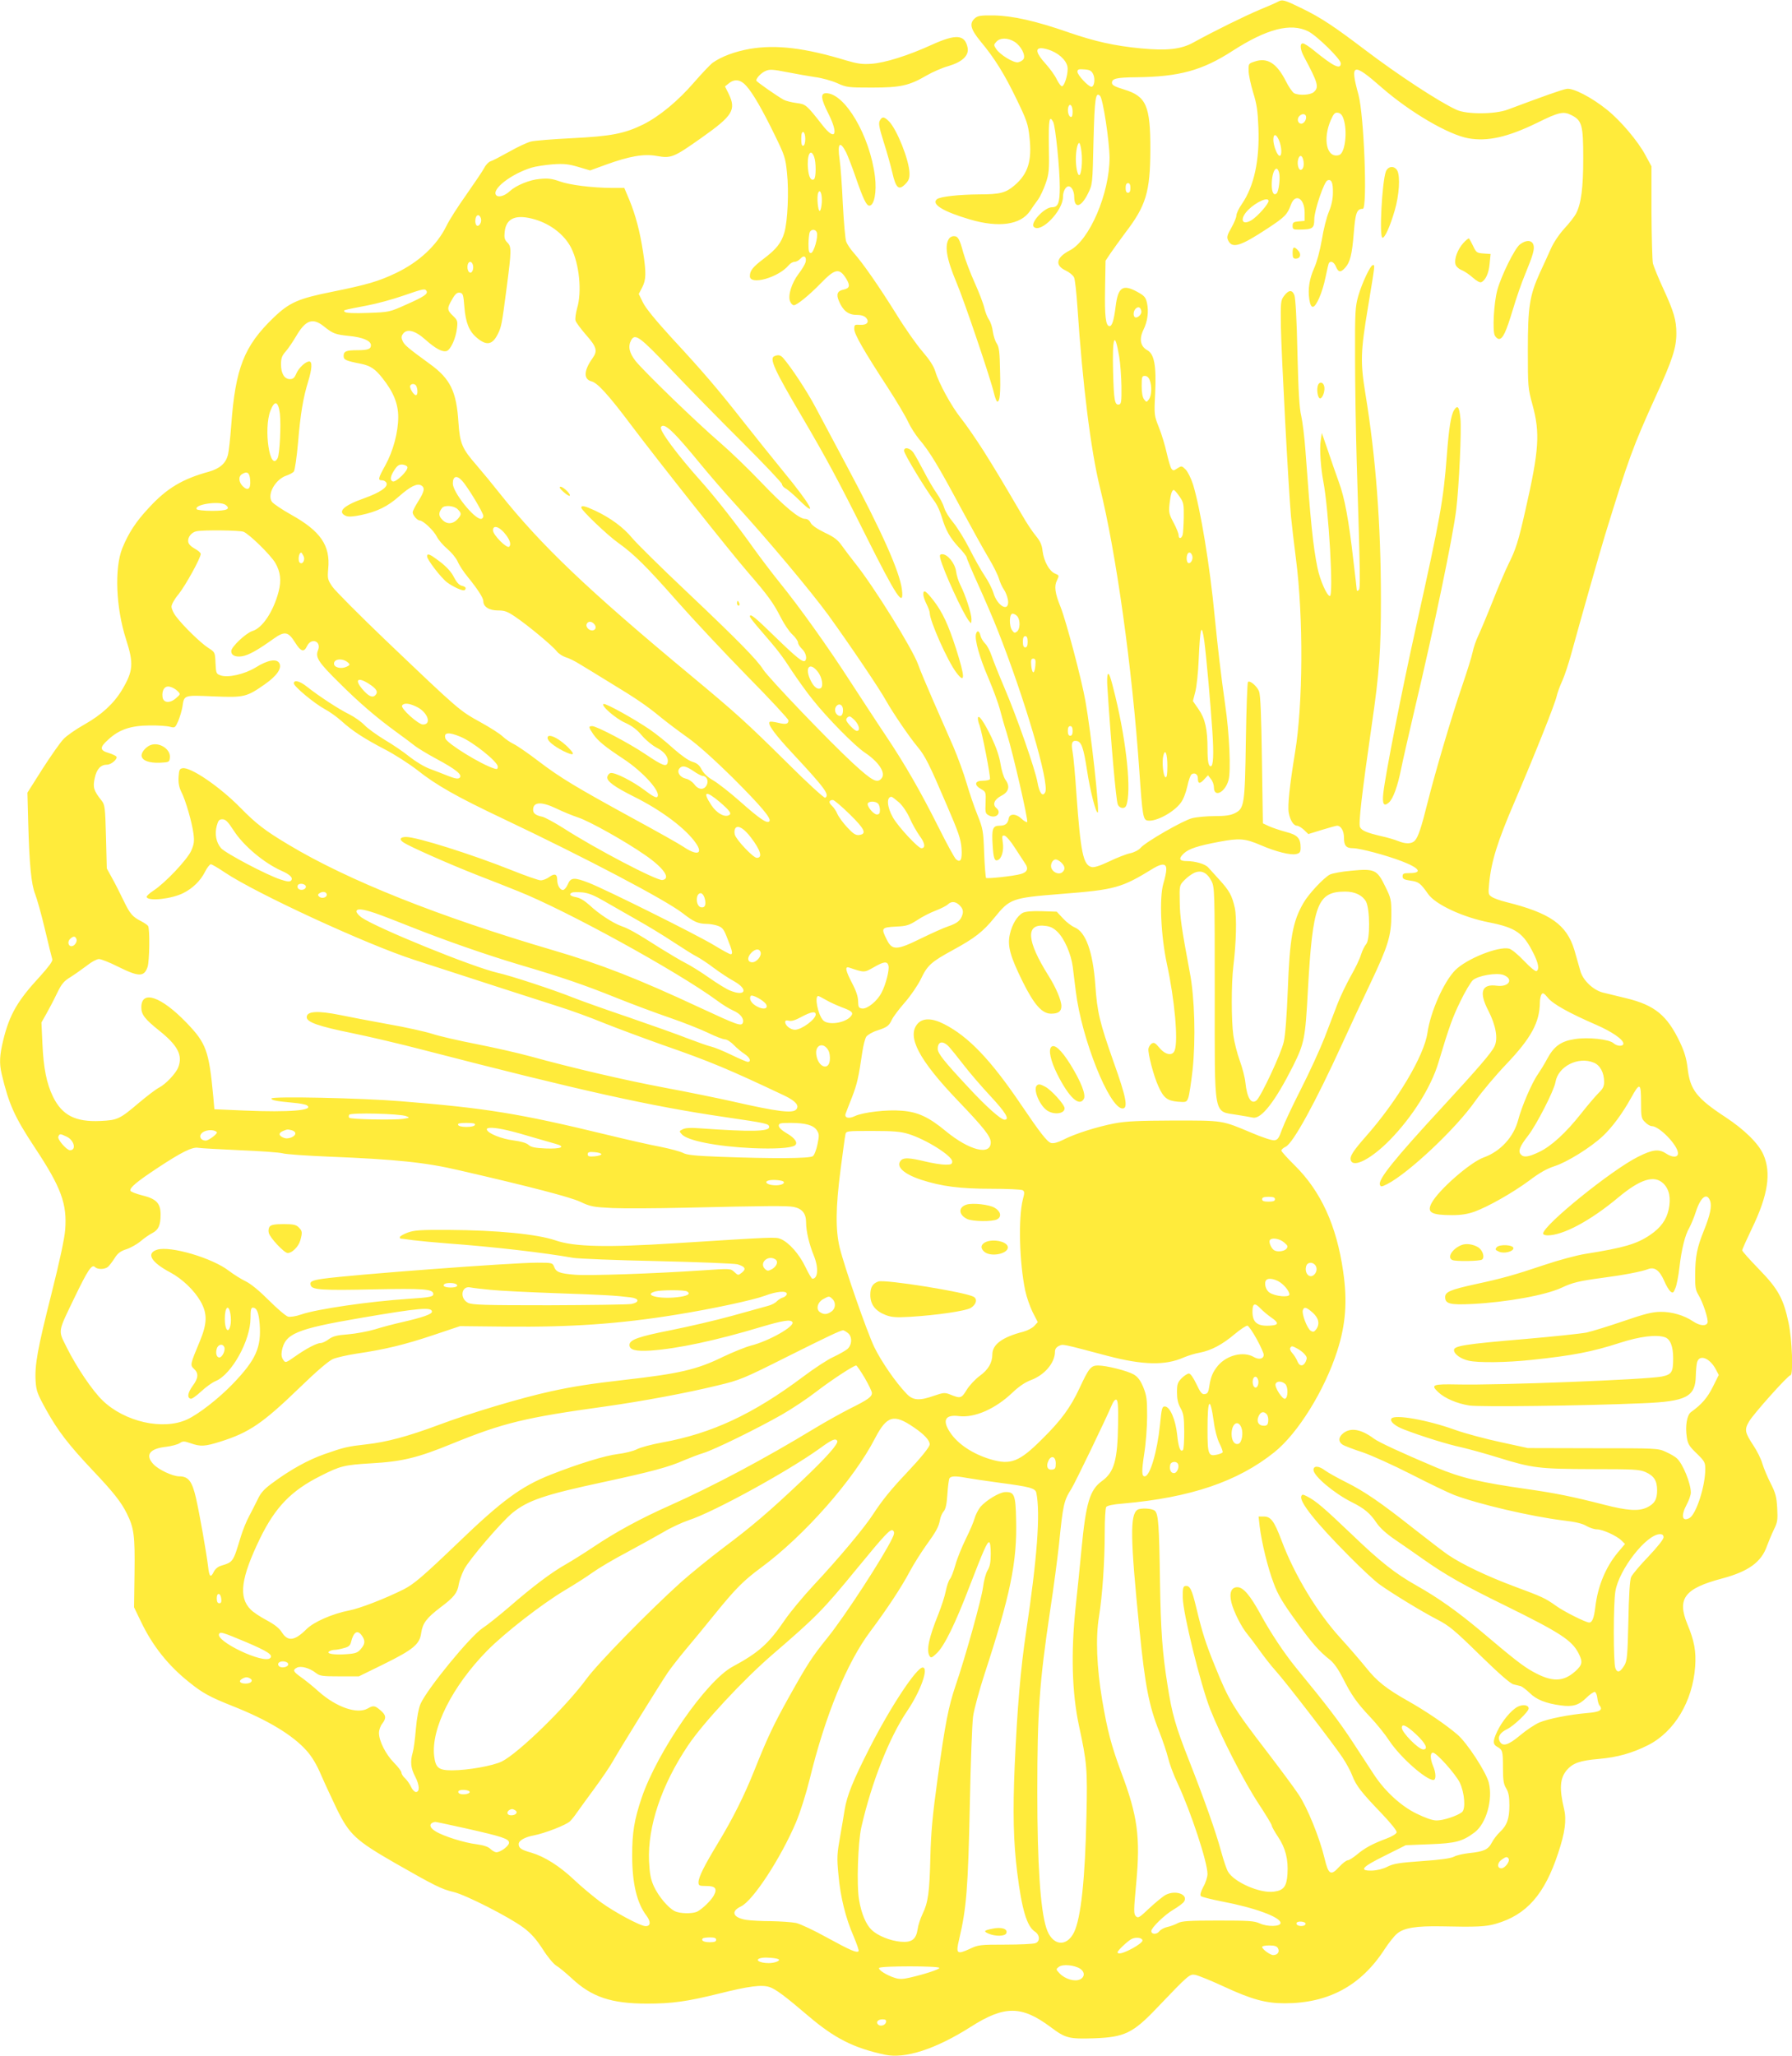 <?xml version="1.0" standalone="no"?>
<!DOCTYPE svg PUBLIC "-//W3C//DTD SVG 20010904//EN"
 "http://www.w3.org/TR/2001/REC-SVG-20010904/DTD/svg10.dtd">
<svg version="1.0" xmlns="http://www.w3.org/2000/svg"
 width="1116pt" height="1280pt" viewBox="0 0 1116 1280"
 preserveAspectRatio="xMidYMid meet">
<g transform="translate(0,1280) scale(0.1,-0.1)"
fill="#ffeb3b" stroke="none">
<path d="M7960 12790 c-8 -5 -60 -28 -114 -50 -95 -40 -282 -132 -413 -204
-77 -43 -165 -53 -330 -37 -163 16 -281 42 -447 99 -206 72 -351 104 -467 106
-82 1 -100 -2 -118 -18 -36 -32 -27 -67 35 -143 88 -105 150 -205 226 -363 62
-128 71 -154 79 -232 17 -148 -8 -230 -94 -303 -53 -45 -89 -55 -217 -55 -130
-1 -246 -14 -265 -30 -37 -31 39 -77 205 -126 180 -53 316 -34 375 53 14 21
36 53 50 71 13 18 34 63 47 100 21 61 23 81 20 235 -2 163 3 193 27 148 14
-26 41 -291 41 -405 0 -99 -10 -126 -48 -126 -48 0 -138 -98 -114 -122 43 -43
182 100 182 186 0 35 17 66 35 66 19 0 35 -31 35 -67 1 -75 44 -63 86 23 28
56 28 58 34 326 7 268 13 309 41 281 18 -18 58 -281 59 -384 0 -223 -125 -515
-248 -578 -84 -43 -95 -93 -25 -125 23 -11 46 -30 52 -43 6 -13 15 -96 21
-185 32 -483 84 -894 139 -1118 102 -409 202 -1127 246 -1762 20 -291 24 -312
53 -316 51 -8 161 51 205 110 16 20 32 62 41 102 8 38 20 72 27 76 19 13 39 0
39 -24 0 -35 11 -38 38 -9 l25 27 18 -23 c11 -13 19 -36 19 -52 0 -67 70 -32
91 45 16 56 5 294 -21 469 -26 183 -45 346 -65 547 -30 318 -89 673 -135 824
-12 38 -33 80 -46 93 -24 24 -26 24 -51 8 -24 -16 -27 -16 -38 -2 -6 9 -19 53
-29 97 -10 45 -31 116 -48 158 -30 76 -31 78 -24 212 8 173 -5 246 -49 270
-43 24 -52 69 -24 127 26 53 34 113 22 168 -8 34 -16 44 -58 67 -92 51 -122
32 -137 -89 -11 -87 -22 -123 -38 -123 -24 0 -31 60 -28 231 l3 176 30 45 c17
25 59 83 93 129 129 168 155 254 156 514 1 277 -25 336 -164 378 -59 18 -75
27 -75 42 0 26 30 33 150 34 269 3 412 42 602 165 213 137 361 175 470 121 54
-27 203 -173 203 -199 0 -42 -45 -20 -170 82 -28 23 -58 42 -66 42 -21 0 -17
-40 8 -85 86 -161 94 -188 60 -218 -21 -19 -92 -23 -123 -7 -10 6 -33 39 -50
73 -57 113 -116 151 -195 124 -38 -12 -39 -14 -38 -57 0 -25 13 -85 28 -135
23 -73 29 -115 33 -220 8 -204 -27 -364 -103 -475 -19 -27 -34 -59 -34 -71 0
-12 -14 -46 -31 -76 -26 -45 -30 -59 -21 -78 25 -55 76 -39 249 75 106 70 120
84 143 147 27 72 84 39 85 -49 l0 -53 -37 -3 c-33 -3 -38 -7 -38 -28 0 -22 4
-24 48 -23 77 1 87 8 87 65 1 57 61 233 82 241 25 10 35 -14 34 -76 0 -40 -9
-80 -25 -119 -14 -33 -34 -111 -44 -175 -12 -68 -31 -139 -47 -174 -30 -67
-41 -131 -31 -197 5 -31 12 -46 22 -46 21 0 60 90 79 184 9 44 18 83 21 88 11
17 32 7 44 -22 15 -36 29 -38 57 -7 31 34 43 81 54 217 10 126 19 150 56 150
30 0 8 584 -27 711 -54 196 -35 202 145 44 177 -154 414 -293 540 -316 119
-21 244 7 427 96 135 67 165 74 215 48 65 -33 73 -62 73 -268 0 -186 -13 -283
-45 -345 -9 -17 -41 -59 -72 -92 -32 -35 -68 -88 -85 -127 -16 -36 -47 -104
-69 -151 -63 -140 -74 -209 -74 -480 0 -228 1 -238 29 -340 48 -176 41 -282
-44 -655 -44 -195 -60 -245 -105 -335 -18 -36 -63 -141 -100 -235 -37 -93 -78
-190 -90 -215 -12 -25 -28 -70 -34 -100 -6 -30 -37 -127 -67 -215 -60 -174
-165 -528 -214 -723 -38 -153 -58 -212 -78 -234 -19 -22 -58 -23 -106 -3 -20
8 -66 22 -104 30 -89 21 -121 34 -132 56 -11 19 11 206 74 644 46 315 56 455
56 774 0 466 -32 886 -96 1276 -33 202 -31 264 16 546 45 272 43 259 30 259
-15 0 -67 -110 -91 -192 -19 -68 -21 -96 -20 -388 0 -173 5 -459 10 -635 23
-747 24 -802 12 -809 -6 -4 -11 -5 -11 -2 0 2 -9 85 -21 183 -29 256 -55 395
-91 492 -17 47 -48 136 -68 196 l-38 110 -7 -48 c-8 -49 0 -167 16 -252 34
-176 65 -715 41 -715 -18 0 -62 100 -77 175 -28 137 -43 287 -75 730 -6 83
-18 179 -26 215 -12 47 -18 156 -24 395 -4 205 -12 341 -19 358 -14 35 -36 33
-65 -6 -20 -27 -21 -39 -19 -188 3 -173 47 -1006 63 -1184 6 -60 20 -180 31
-265 47 -363 44 -906 -6 -1205 -33 -202 -47 -330 -39 -374 8 -46 30 -81 51
-81 9 0 29 -12 44 -26 l27 -26 84 26 c46 14 89 26 95 26 24 0 43 -32 43 -74 0
-50 13 -66 56 -66 43 0 208 -44 304 -81 112 -43 132 -74 47 -74 -35 0 -42 -3
-42 -20 0 -16 9 -21 50 -27 50 -7 61 -15 109 -83 45 -65 216 -145 381 -177
166 -33 212 -66 275 -192 31 -62 38 -100 19 -111 -6 -4 -40 24 -77 63 -38 40
-79 74 -94 77 -66 16 -264 -63 -335 -134 -71 -72 -154 -258 -173 -389 -20
-143 -189 -427 -387 -650 -79 -90 -99 -122 -90 -146 18 -47 129 12 242 127
141 144 258 331 303 482 68 227 88 281 136 380 29 61 65 120 78 133 32 29 148
49 191 33 66 -25 35 -77 -41 -67 -95 13 -113 -40 -53 -155 47 -92 62 -175 38
-223 -19 -40 -101 -135 -324 -377 -301 -326 -402 -452 -389 -484 5 -14 10 -13
45 4 134 69 429 346 549 518 40 56 127 160 195 231 152 160 206 258 207 382 0
19 5 42 10 50 8 12 15 9 40 -21 31 -39 132 -95 300 -168 99 -43 170 -92 170
-117 0 -19 -39 -18 -61 2 -28 25 -158 39 -241 26 -86 -13 -130 -44 -173 -124
-16 -31 -43 -74 -58 -96 -37 -52 -101 -202 -122 -283 -28 -107 -111 -197 -215
-234 -84 -30 -283 -204 -325 -285 -30 -58 -1 -74 130 -74 56 0 97 7 139 22 87
32 238 118 341 194 63 48 110 74 157 89 78 25 224 116 299 186 59 55 124 143
177 239 54 98 62 95 62 -26 0 -94 2 -103 25 -125 13 -14 32 -25 42 -25 47 0
163 -120 163 -169 0 -27 -34 -28 -75 -1 -44 29 -83 25 -174 -21 -165 -82 -591
-427 -591 -478 0 -6 12 -11 28 -11 97 0 268 92 439 235 139 116 226 143 283
87 36 -36 47 -90 32 -161 -14 -64 -49 -113 -115 -158 -84 -57 -163 -80 -402
-118 -57 -9 -168 -39 -260 -70 -184 -62 -264 -84 -427 -119 -155 -34 -188 -48
-188 -80 0 -42 29 -50 170 -43 216 11 456 55 555 101 67 32 109 42 250 61 138
18 247 39 289 55 40 15 71 -7 100 -73 12 -29 30 -58 39 -66 15 -12 19 -10 31
21 8 18 19 76 25 128 13 114 35 203 62 248 10 19 29 63 40 98 30 93 69 123 89
69 12 -32 1 -87 -39 -186 -42 -104 -53 -159 -54 -269 -1 -81 2 -100 20 -130
29 -47 64 -155 57 -174 -9 -23 -48 -19 -89 8 -56 38 -133 61 -205 60 -52 -1
-99 -13 -230 -58 -91 -31 -194 -63 -230 -71 -36 -7 -207 -25 -380 -40 -379
-32 -445 -43 -445 -69 0 -25 42 -55 91 -66 59 -14 235 -12 394 5 255 27 375
50 548 106 124 40 227 53 280 35 34 -11 52 -57 52 -131 0 -88 -9 -101 -72
-114 -99 -19 -1020 -55 -1272 -49 -154 3 -168 -2 -119 -48 40 -38 117 -71 193
-83 60 -10 712 -2 1080 14 273 11 329 40 331 172 1 32 4 69 8 83 14 51 78 28
116 -43 l19 -36 -37 -74 c-34 -68 -69 -109 -136 -157 -25 -18 -37 -86 -26
-157 6 -41 15 -56 61 -100 49 -48 54 -56 54 -97 0 -108 -57 -283 -99 -306 -46
-24 -54 15 -16 86 14 26 25 59 25 73 0 57 -50 180 -87 213 -10 10 -41 28 -68
40 -49 23 -55 23 -455 23 l-405 1 -170 37 c-93 20 -221 54 -282 76 -175 63
-381 99 -398 70 -11 -17 23 -46 78 -67 111 -43 276 -94 357 -111 47 -11 150
-39 230 -64 213 -66 254 -71 585 -72 259 0 295 -2 332 -18 54 -24 73 -54 73
-114 0 -57 -16 -84 -64 -107 -51 -24 -121 -20 -268 18 -194 50 -305 72 -473
96 -296 42 -414 70 -570 135 -220 93 -360 158 -389 180 -79 59 -144 70 -190
34 -32 -25 -33 -54 -3 -73 12 -7 67 -28 122 -46 54 -18 191 -80 303 -137 111
-57 232 -115 268 -129 154 -58 476 -133 675 -158 80 -9 125 -20 149 -35 19
-11 49 -21 65 -21 36 0 121 -39 153 -69 l22 -22 -44 -52 c-76 -91 -126 -211
-141 -342 -8 -66 -19 -95 -38 -95 -21 0 -159 69 -208 105 -65 46 -83 55 -259
120 -169 63 -324 137 -410 195 -31 21 -127 95 -215 164 -204 161 -306 232
-425 291 -52 26 -109 58 -127 71 -39 30 -73 32 -73 4 0 -37 126 -144 237 -200
79 -39 116 -70 156 -130 21 -31 61 -67 112 -102 44 -30 125 -86 180 -125 133
-94 252 -162 508 -287 343 -169 416 -216 458 -298 27 -53 24 -71 -20 -111 -76
-68 -146 -69 -266 -2 -62 35 -114 75 -329 257 -144 120 -258 201 -394 278
-133 75 -225 147 -407 322 -171 163 -220 205 -273 232 -28 15 -33 15 -38 2
-13 -34 92 -166 297 -372 77 -78 163 -158 192 -178 80 -57 262 -168 357 -217
74 -38 108 -66 266 -221 121 -118 191 -179 210 -183 16 -4 36 -9 45 -11 9 -3
34 -22 56 -43 41 -41 102 -65 194 -77 73 -10 111 1 158 47 22 22 47 39 54 37
6 -3 13 -20 15 -39 2 -19 8 -40 14 -46 22 -27 1 -40 -74 -46 -116 -10 -246
-36 -301 -59 -28 -12 -82 -48 -120 -80 -74 -62 -109 -72 -127 -38 -15 28 2 55
45 76 41 19 135 109 135 129 0 22 -36 27 -68 11 -41 -21 -97 -89 -128 -154
-28 -60 -28 -80 1 -96 32 -18 35 -26 35 -128 0 -80 4 -104 20 -130 15 -25 20
-51 20 -106 0 -84 -15 -125 -60 -167 -17 -16 -40 -46 -50 -66 -22 -42 -50 -55
-139 -64 -36 -4 -78 -13 -95 -22 -20 -11 -86 -20 -201 -28 -142 -10 -177 -16
-215 -35 -27 -14 -64 -23 -95 -24 -85 -2 -64 22 80 93 l130 65 150 6 c161 6
203 17 280 75 71 55 113 202 87 308 -17 67 -136 249 -196 300 -75 64 -198 147
-306 208 -135 76 -195 123 -264 210 -34 42 -103 122 -154 178 -148 161 -290
396 -371 612 -46 122 -67 149 -111 149 l-32 0 7 -62 c12 -99 50 -256 87 -353
26 -71 56 -121 138 -234 104 -144 144 -189 215 -245 23 -19 51 -59 77 -110 54
-108 88 -156 173 -246 39 -41 92 -107 118 -147 67 -101 227 -243 274 -243 17
0 17 42 -2 87 -19 45 -19 83 -1 83 22 0 140 -132 167 -186 30 -64 38 -164 14
-184 -28 -23 -118 -53 -159 -52 -25 0 -70 16 -125 43 -95 46 -195 138 -262
239 -20 30 -79 121 -132 202 -85 130 -159 227 -356 467 -74 91 -158 217 -221
333 -65 118 -107 168 -144 168 -38 0 -52 -35 -37 -96 15 -59 63 -153 99 -196
15 -18 50 -64 76 -101 27 -38 72 -96 101 -128 63 -70 353 -446 415 -538 24
-36 52 -87 62 -115 24 -62 57 -104 181 -233 59 -62 97 -109 95 -119 -2 -9 -28
-26 -64 -39 -86 -32 -134 -58 -183 -99 -24 -20 -50 -36 -58 -36 -8 0 -33 -19
-54 -42 -51 -56 -66 -47 -90 54 -30 126 -107 317 -162 398 -27 41 -114 158
-192 260 -216 281 -241 323 -327 535 -59 144 -81 214 -117 364 -29 121 -41
144 -71 138 -12 -2 -15 -18 -14 -72 1 -97 111 -542 171 -695 69 -174 211 -451
302 -589 44 -67 81 -128 81 -134 0 -7 18 -39 40 -72 46 -69 64 -140 58 -231
-5 -76 -23 -101 -83 -109 -85 -13 -249 58 -287 124 -9 14 -28 71 -43 126 -32
118 -99 309 -201 569 -83 211 -105 287 -133 467 -32 200 -42 336 -47 649 -5
346 -10 415 -31 435 -15 16 -89 20 -109 7 -47 -31 -45 -175 12 -742 35 -351
59 -478 124 -640 22 -56 47 -130 55 -164 8 -34 34 -105 59 -157 83 -178 186
-491 186 -564 0 -18 -11 -54 -26 -80 -16 -31 -22 -51 -15 -58 5 -5 64 -20 130
-33 206 -39 366 -98 366 -134 0 -23 -81 -25 -129 -3 -35 16 -69 18 -261 18
-184 0 -225 -3 -250 -16 -16 -9 -46 -20 -65 -24 -19 -4 -42 -16 -51 -28 -16
-20 -49 -19 -49 3 0 20 84 102 138 133 30 18 60 40 66 50 28 44 -52 74 -114
42 -17 -9 -62 -46 -101 -82 -63 -60 -71 -65 -85 -51 -14 14 -14 34 2 204 27
289 9 421 -94 694 -60 162 -85 254 -118 449 -34 202 -41 388 -20 516 21 129
36 342 36 525 0 80 4 151 9 159 6 9 42 17 107 22 419 37 713 137 940 319 147
117 314 387 392 631 53 164 64 310 37 494 -41 287 -139 500 -302 661 -46 45
-83 87 -83 92 0 6 12 17 27 24 46 22 183 271 353 643 50 110 129 279 175 375
110 231 130 297 130 426 0 96 -2 103 -39 178 -50 103 -66 110 -211 96 -58 -5
-117 -16 -133 -24 -37 -19 -133 -121 -164 -176 -68 -116 -86 -221 -98 -545 -6
-150 -15 -278 -25 -320 -14 -68 -142 -342 -170 -365 -33 -27 -59 17 -69 112
-3 31 -19 92 -35 136 -16 44 -34 114 -40 157 -13 94 -13 322 0 430 18 149 22
304 9 364 -17 76 -33 106 -97 176 -30 33 -61 67 -69 76 -19 21 -81 39 -133 39
-47 0 -53 15 -18 48 31 29 87 47 219 72 127 24 162 21 260 -21 92 -40 187 -64
221 -55 22 5 27 12 27 39 0 60 -19 80 -93 99 -37 10 -84 26 -104 35 l-38 18
-6 395 c-4 282 -9 404 -18 427 -13 32 -57 70 -69 58 -4 -4 -10 -167 -13 -363
-6 -403 -10 -425 -69 -454 -26 -13 -59 -18 -125 -18 -50 0 -113 -6 -141 -13
-58 -15 -289 -148 -320 -184 -12 -14 -40 -29 -65 -34 -24 -5 -83 -28 -131 -51
-59 -28 -94 -39 -110 -35 -52 13 -68 90 -94 452 -8 121 -19 240 -24 264 -10
55 -4 73 24 69 31 -4 44 -41 66 -184 19 -126 56 -271 67 -261 11 12 -42 497
-77 692 -24 137 -121 502 -155 587 -35 86 -41 130 -22 166 14 30 14 31 -13 42
-35 15 -69 76 -77 140 -4 39 -15 62 -43 96 -20 24 -58 81 -84 127 -133 227
-166 282 -244 406 -47 73 -109 163 -139 200 -58 73 -136 215 -158 289 -10 33
-36 73 -79 123 -36 41 -110 146 -164 234 -110 176 -206 314 -264 380 -21 23
-42 55 -48 71 -6 16 -15 121 -21 234 -5 113 -14 238 -20 277 -15 103 2 120 41
44 10 -21 37 -90 59 -154 47 -136 67 -177 85 -177 31 0 47 86 35 182 -31 252
-187 518 -304 518 -37 0 -33 -35 16 -131 63 -127 40 -169 -38 -69 -102 130
-104 131 -163 139 -30 4 -66 13 -79 20 -43 24 -171 113 -171 120 0 16 32 49
59 60 24 11 47 9 133 -8 56 -11 136 -25 176 -31 40 -5 101 -22 135 -37 59 -27
70 -28 217 -28 178 0 232 12 340 75 36 21 97 48 137 59 87 26 129 66 119 115
-17 82 -72 86 -224 17 -147 -67 -293 -113 -377 -118 -56 -4 -87 1 -155 21
-256 78 -437 100 -600 72 -95 -17 -175 -47 -231 -86 -16 -12 -68 -67 -116
-122 -100 -116 -216 -212 -318 -263 -117 -57 -200 -73 -443 -85 -118 -6 -234
-15 -256 -21 -23 -6 -84 -34 -136 -64 -52 -29 -104 -56 -115 -59 -11 -3 -29
-21 -39 -41 -10 -19 -61 -94 -112 -167 -52 -73 -108 -161 -124 -195 -59 -120
-170 -224 -315 -293 -107 -51 -179 -72 -391 -115 -216 -43 -271 -67 -370 -162
-184 -177 -238 -314 -264 -673 -6 -80 -15 -162 -21 -184 -14 -51 -51 -83 -118
-102 -164 -45 -262 -103 -373 -224 -81 -86 -127 -157 -166 -252 -50 -125 -40
-371 23 -567 49 -152 45 -198 -26 -317 -51 -84 -126 -153 -232 -213 -52 -29
-111 -70 -130 -90 -20 -20 -78 -103 -131 -185 l-95 -150 5 -190 c7 -258 19
-381 43 -441 11 -28 39 -126 61 -220 22 -93 43 -178 46 -187 3 -11 -22 -45
-76 -105 -140 -151 -190 -237 -229 -395 -24 -98 -26 -147 -10 -215 45 -188 79
-264 207 -458 163 -246 201 -349 188 -511 -4 -53 -35 -198 -85 -396 -87 -344
-105 -444 -99 -545 4 -61 11 -80 67 -181 72 -129 138 -215 287 -373 130 -137
178 -198 213 -268 46 -92 52 -138 49 -372 l-3 -214 43 -89 c72 -151 171 -275
301 -378 83 -67 127 -91 270 -148 218 -86 375 -181 461 -278 33 -37 63 -87 90
-151 23 -53 67 -147 97 -210 79 -161 118 -197 363 -338 247 -141 291 -163 364
-180 75 -17 351 -158 436 -222 48 -36 79 -71 120 -134 30 -48 68 -93 85 -103
17 -10 59 -45 95 -78 125 -117 246 -158 470 -158 157 0 248 13 447 62 187 47
266 57 316 41 38 -13 96 -56 239 -178 164 -140 283 -201 479 -243 125 -27 315
34 534 173 210 134 317 134 498 -1 93 -70 115 -75 271 -70 190 7 242 32 393
191 195 204 202 210 236 204 18 -3 97 -35 177 -72 175 -81 262 -105 381 -105
273 0 476 110 623 338 25 38 59 81 76 95 43 37 121 49 279 46 219 -5 275 -2
337 16 191 55 303 182 388 440 42 126 53 204 37 273 -31 130 -26 192 16 243
38 44 82 60 199 70 116 10 209 36 308 86 164 83 277 272 293 488 7 94 -5 161
-48 264 -66 160 -19 223 215 285 165 44 245 102 280 202 10 27 29 73 43 102
23 46 25 61 21 135 -4 69 -10 93 -40 152 -20 39 -43 94 -52 123 -8 30 -34 81
-56 114 -54 82 -57 99 -27 150 28 48 243 288 258 288 18 0 10 221 -12 325 -32
152 -65 212 -186 336 -56 58 -103 110 -103 116 0 6 27 66 60 135 101 208 122
347 72 461 -30 69 -119 156 -236 233 -180 118 -221 171 -236 305 -7 58 -19
101 -48 162 -79 166 -156 230 -333 273 -57 14 -124 30 -148 36 -61 16 -126 79
-140 138 -7 25 -23 82 -36 126 -48 159 -151 231 -425 299 -36 9 -76 23 -89 32
-22 14 -23 19 -17 82 13 138 51 261 161 516 124 290 250 605 260 653 4 18 19
61 35 95 15 34 39 107 54 162 62 226 179 637 212 745 146 474 172 547 318 868
102 223 126 298 126 387 0 81 -15 134 -80 275 -32 69 -61 141 -66 160 -4 19
-8 163 -9 320 l0 285 -38 70 c-46 86 -153 213 -239 282 -94 76 -211 137 -251
130 -28 -4 -148 -47 -367 -129 -80 -30 -256 -31 -320 -1 -109 50 -365 218
-568 372 -195 148 -274 200 -388 256 -114 56 -128 60 -154 45z m-1642 -250
c40 -25 71 -84 56 -108 -6 -9 -22 -18 -35 -20 -29 -3 -111 47 -135 83 -16 24
-16 27 1 45 23 26 71 26 113 0z m230 -56 c60 -25 102 -72 101 -113 0 -43 -20
-103 -34 -108 -6 -2 -21 17 -33 41 -11 25 -44 70 -72 101 -56 62 -65 95 -25
95 14 0 42 -7 63 -16z m260 -146 c14 -29 7 -78 -11 -78 -19 0 -87 73 -87 93 0
15 7 18 42 15 35 -2 45 -8 56 -30z m-2160 -73 c41 -46 98 -144 177 -306 61
-125 67 -141 76 -234 13 -117 4 -303 -16 -372 -19 -65 -50 -104 -128 -163 -69
-52 -87 -75 -87 -109 0 -59 178 -9 242 68 10 12 26 21 36 21 11 0 27 9 37 20
22 25 40 12 32 -22 -4 -14 -23 -46 -44 -73 -43 -57 -67 -134 -53 -170 5 -14
16 -25 24 -25 19 0 97 64 166 135 91 94 117 99 160 30 26 -43 22 -60 -18 -68
-37 -8 -46 -29 -27 -72 24 -58 58 -85 108 -85 29 0 49 -6 60 -18 24 -26 6 -47
-37 -44 -33 2 -36 1 -36 -26 0 -32 58 -133 209 -365 56 -86 113 -183 127 -214
14 -31 45 -79 68 -107 65 -76 120 -167 256 -421 68 -126 147 -269 176 -317 29
-48 58 -106 65 -130 7 -24 21 -54 31 -68 10 -14 21 -42 25 -63 13 -82 -65 -45
-91 44 -8 26 -32 73 -54 105 -22 33 -65 109 -95 169 -31 61 -77 134 -101 163
-25 29 -50 70 -56 92 -6 21 -26 60 -45 87 -19 26 -56 89 -81 138 -26 50 -55
102 -66 118 -21 29 -58 37 -58 11 0 -19 131 -236 195 -322 13 -19 31 -59 40
-90 24 -82 51 -130 106 -189 27 -28 49 -57 49 -63 0 -6 32 -82 71 -168 39 -86
93 -211 119 -277 169 -425 328 -963 299 -1017 -16 -31 -36 -5 -48 62 -14 81
-129 409 -206 589 -34 80 -70 170 -80 200 -10 30 -28 64 -40 75 -12 12 -25 33
-29 49 -7 31 -21 36 -28 10 -9 -35 22 -146 77 -273 30 -71 62 -158 71 -192 9
-35 28 -103 44 -153 39 -125 135 -543 127 -552 -4 -3 -20 6 -36 21 -33 32 -74
33 -79 1 -6 -33 -22 -45 -58 -45 -42 0 -49 -20 -42 -124 5 -80 12 -98 32 -90
24 9 39 60 31 110 -6 41 -4 45 11 42 10 -2 39 -35 64 -75 25 -39 54 -83 64
-98 23 -32 14 -55 -28 -66 -46 -13 -208 -30 -215 -24 -3 4 -9 73 -12 153 -5
140 -7 152 -42 240 -21 51 -51 141 -68 199 -17 59 -54 159 -81 223 -28 63 -84
192 -125 285 -41 94 -84 196 -95 228 -34 96 -275 485 -394 633 -27 34 -63 82
-81 107 -25 36 -48 54 -108 82 -49 24 -80 46 -87 61 -7 15 -20 24 -34 24 -37
0 -132 79 -274 228 -74 78 -189 189 -255 246 -147 126 -474 443 -527 509 -39
50 -48 90 -28 128 25 46 52 26 251 -183 106 -112 304 -314 441 -450 136 -136
248 -254 248 -262 0 -9 10 -20 23 -27 12 -6 53 -41 90 -78 116 -113 63 -19
-106 186 -62 76 -174 215 -247 308 -161 205 -250 309 -449 524 -96 105 -161
184 -177 218 l-26 53 21 40 c25 48 26 91 6 220 -19 126 -47 232 -85 324 l-32
76 -76 0 c-125 1 -263 18 -327 41 -47 17 -73 20 -123 15 -64 -5 -148 -40 -187
-76 -32 -30 -71 -41 -85 -25 -30 36 91 131 219 171 25 8 85 17 132 21 71 5 98
2 160 -16 l74 -22 96 35 c149 54 239 70 320 55 89 -16 105 -9 279 114 194 137
216 173 168 273 l-23 46 24 19 c36 30 74 24 109 -16z m2032 -161 c0 -24 -4
-34 -12 -32 -15 5 -22 42 -14 64 10 25 26 5 26 -32z m1687 -44 c26 -77 10
-213 -27 -225 -77 -24 -105 98 -51 220 17 38 25 46 43 43 16 -2 27 -14 35 -38z
m-234 18 c6 -19 -11 -48 -29 -48 -20 0 -29 27 -14 45 15 18 37 19 43 3z
m-3118 -143 c0 -22 -5 -40 -12 -42 -9 -3 -13 9 -13 42 0 33 4 45 13 43 7 -3
12 -21 12 -43z m2951 -10 c16 -40 19 -95 3 -95 -14 0 -39 63 -39 100 0 40 18
38 36 -5z m-1231 -70 c8 -59 -1 -145 -14 -145 -11 0 -21 51 -21 100 0 49 10
100 21 100 4 0 11 -25 14 -55z m-1665 -31 c13 -34 13 -131 -1 -140 -18 -11
-32 12 -37 65 -8 86 16 133 38 75z m3046 -18 c7 -31 2 -58 -13 -63 -15 -5 -26
32 -19 63 8 31 24 31 32 0z m-150 -82 c8 -30 -2 -114 -15 -127 -18 -18 -31 5
-31 53 0 83 31 133 46 74z m-926 -94 c0 -20 -5 -30 -15 -30 -10 0 -15 10 -15
30 0 20 5 30 15 30 10 0 15 -10 15 -30z m-1922 -89 c-2 -28 -7 -52 -13 -54
-11 -2 -19 87 -10 111 11 31 26 -5 23 -57z m2782 8 c0 -19 -68 -96 -105 -119
-62 -38 -77 7 -22 63 50 50 127 84 127 56z m-4905 -109 c7 -22 -11 -53 -26
-44 -5 3 -9 15 -9 28 0 39 24 50 35 16z m336 -6 c99 -29 185 -96 226 -177 51
-101 68 -273 37 -376 -8 -30 -13 -63 -10 -76 3 -12 33 -52 66 -90 66 -75 73
-99 40 -145 -55 -77 -57 -131 -6 -144 37 -9 107 -86 248 -274 165 -219 614
-786 728 -917 123 -142 156 -188 200 -274 21 -42 54 -92 74 -110 20 -19 36
-42 36 -51 0 -9 11 -27 25 -40 23 -22 33 -59 19 -73 -13 -13 -52 18 -187 149
-127 124 -157 148 -157 126 0 -5 30 -44 68 -87 110 -127 131 -155 196 -255 35
-52 91 -131 127 -175 91 -115 264 -290 325 -330 87 -58 132 -127 104 -160 -27
-33 -57 -17 -177 93 -145 133 -525 530 -560 584 -38 61 -159 184 -478 486
-159 150 -312 301 -339 334 -54 65 -132 123 -229 169 -65 30 -87 35 -87 19 0
-16 164 -173 231 -220 97 -69 176 -147 368 -365 97 -110 292 -318 433 -462
142 -144 258 -269 258 -277 0 -24 -16 -27 -65 -15 -25 6 -49 9 -52 5 -14 -14
32 -77 144 -197 202 -217 231 -257 202 -275 -6 -3 -109 90 -237 218 -258 255
-317 308 -602 545 -642 533 -932 810 -1189 1133 -41 52 -106 131 -144 175 -90
103 -103 135 -112 265 -12 192 -50 271 -175 362 -140 102 -161 120 -172 144
-9 18 -9 30 -1 42 24 39 76 27 143 -33 63 -56 105 -78 132 -70 25 9 57 79 64
143 5 43 3 49 -25 76 -38 36 -38 47 -5 103 19 34 31 43 47 41 20 -3 23 -11 29
-90 8 -98 30 -151 78 -191 59 -50 96 -44 129 21 24 48 26 60 56 289 31 237 31
257 4 284 -17 17 -20 30 -16 66 9 86 71 111 188 77z m1756 -81 c10 -26 -19
-128 -37 -128 -12 0 -15 13 -15 55 0 30 4 63 7 73 9 22 37 22 45 0z m-2143
-199 c9 -23 -3 -56 -17 -51 -22 7 -21 67 2 67 5 0 12 -7 15 -16z m-288 -165
c11 -18 -15 -36 -126 -85 -105 -47 -105 -47 -238 -52 -87 -3 -137 -1 -144 6
-12 12 -19 10 142 41 58 11 157 38 220 60 128 44 136 46 146 30z m4452 -127
c3 -21 -29 -48 -42 -35 -10 10 -7 38 6 51 17 17 32 10 36 -16z m-5092 -93 c58
-46 71 -51 155 -60 87 -8 139 -30 139 -58 0 -24 -19 -31 -85 -31 -69 0 -85 -7
-85 -36 0 -24 13 -30 110 -49 57 -12 87 -32 131 -88 69 -86 99 -160 99 -243 0
-94 -31 -211 -80 -300 -46 -83 -48 -94 -20 -94 11 0 23 -7 27 -17 10 -25 -40
-59 -140 -95 -128 -45 -168 -84 -114 -109 16 -7 43 -6 96 5 99 21 165 53 236
116 70 62 112 82 137 69 26 -14 22 -37 -17 -99 -19 -30 -35 -61 -35 -69 0 -18
29 -51 44 -51 21 0 87 -62 106 -100 11 -22 41 -56 66 -77 25 -21 54 -56 64
-78 9 -22 37 -65 62 -95 64 -79 98 -132 98 -152 0 -35 36 -58 91 -58 42 0 59
-6 110 -41 77 -52 230 -179 257 -214 11 -14 36 -30 54 -36 19 -5 58 -24 88
-43 30 -18 114 -69 185 -113 167 -101 234 -147 320 -218 39 -32 115 -89 170
-128 63 -45 163 -135 276 -246 182 -182 246 -258 230 -274 -15 -15 -60 16
-181 123 -63 56 -139 115 -168 132 -35 20 -59 43 -72 67 -14 28 -28 40 -58 49
-25 8 -69 39 -119 83 -43 40 -110 93 -148 119 -97 66 -272 163 -286 158 -21
-7 73 -90 134 -117 44 -20 74 -43 105 -80 24 -28 65 -62 91 -75 49 -25 76 -61
69 -92 -6 -30 -31 -21 -135 49 -105 71 -307 177 -335 177 -24 0 -23 -7 7 -51
31 -43 71 -76 186 -152 125 -82 240 -210 212 -238 -7 -7 -31 6 -77 41 -75 57
-186 113 -213 108 -10 -2 -19 -13 -21 -25 -4 -26 44 -61 168 -123 171 -85 322
-199 384 -289 47 -68 6 -79 -78 -22 -23 16 -162 94 -311 175 -362 198 -455
254 -593 359 -64 49 -133 96 -152 105 -19 9 -51 30 -70 48 -19 18 -78 55 -130
84 -141 78 -131 69 -603 519 -163 156 -311 305 -328 330 -29 43 -30 50 -25
111 14 144 -48 234 -229 335 -59 33 -114 70 -122 82 -31 46 22 140 92 163 18
6 39 17 45 25 6 7 18 88 26 179 15 181 32 280 63 381 24 78 27 125 7 125 -23
0 -66 -40 -81 -76 -11 -26 -20 -34 -39 -34 -35 0 -56 35 -56 92 0 38 6 54 29
80 16 18 45 61 65 95 59 101 103 117 172 62z m4954 -189 c7 -41 13 -124 14
-185 1 -94 -1 -110 -15 -113 -27 -5 -32 24 -37 200 -6 224 10 265 38 98z m190
-146 c15 -38 12 -97 -5 -120 -15 -19 -15 -19 -30 0 -10 13 -15 42 -15 83 0 57
2 63 20 63 13 0 24 -10 30 -26z m-4566 -40 c9 -24 7 -54 -4 -54 -14 0 -43 48
-35 60 9 15 32 12 39 -6z m-851 -169 c8 -70 -1 -252 -14 -277 -48 -90 -89 181
-45 295 26 68 49 61 59 -18z m2455 -124 c27 -26 96 -106 154 -177 58 -71 162
-192 233 -269 206 -226 462 -532 573 -683 135 -187 321 -462 362 -537 40 -71
143 -223 195 -285 46 -55 72 -106 180 -359 74 -171 89 -215 93 -271 5 -71 -6
-93 -34 -69 -9 7 -58 97 -109 199 -112 223 -207 389 -328 570 -50 74 -148 225
-220 335 -142 220 -316 464 -445 623 -46 57 -117 151 -158 208 -109 153 -237
316 -329 419 -148 165 -261 318 -249 336 11 19 35 7 82 -40z m-1661 -208 c7
-21 -71 -97 -91 -90 -20 8 -15 36 16 80 15 21 27 27 46 25 14 -2 27 -8 29 -15z
m-979 -82 c4 -54 -13 -69 -45 -39 -27 26 -30 63 -5 77 32 20 47 8 50 -38z
m1319 -3 c35 -37 133 -200 133 -220 0 -10 -7 -18 -15 -18 -43 0 -175 166 -175
220 0 46 24 54 57 18z m4468 -98 c26 -37 28 -47 27 -131 -1 -49 -4 -99 -7
-109 -8 -25 -25 -26 -25 -1 0 10 -14 45 -31 77 -28 52 -31 64 -26 114 7 62 15
90 27 90 4 0 20 -18 35 -40z m-5940 -53 c34 -26 8 -37 -85 -37 -50 0 -92 5
-95 10 -19 30 142 54 180 27z m1445 -27 c24 -24 25 -32 3 -58 -30 -35 -68 -38
-97 -9 -26 26 -26 45 -3 75 15 19 74 15 97 -8z m288 -144 c36 -41 48 -74 33
-89 -14 -14 -101 73 -101 102 0 32 33 26 68 -13z m-1622 4 c36 -14 170 -145
199 -195 32 -56 38 -109 20 -178 -32 -123 -101 -227 -163 -245 -41 -13 -132
-99 -132 -125 0 -27 27 -39 69 -32 40 7 96 38 195 109 69 49 91 45 134 -24 35
-56 55 -63 74 -22 27 56 92 30 68 -27 -17 -43 3 -74 131 -200 124 -124 235
-219 359 -309 47 -34 99 -73 115 -86 17 -13 77 -50 135 -81 119 -64 161 -98
143 -116 -9 -9 -26 -7 -70 10 -32 13 -84 33 -116 45 -32 11 -88 45 -125 74
-37 30 -107 78 -157 107 -49 30 -106 71 -126 92 -20 21 -63 51 -95 67 -62 30
-189 113 -262 171 -45 36 -82 45 -82 21 0 -19 125 -123 192 -160 29 -15 75
-48 103 -73 69 -63 142 -110 270 -177 61 -31 152 -90 204 -130 118 -94 248
-167 531 -301 523 -248 1015 -507 1122 -590 68 -53 95 -65 146 -66 20 0 53 -5
72 -12 30 -11 38 -21 61 -82 31 -77 34 -95 19 -95 -6 0 -52 25 -103 56 -103
63 -676 348 -779 388 -92 36 -114 35 -132 -9 -8 -19 -22 -35 -30 -35 -19 0
-36 30 -36 64 0 35 -16 41 -49 17 -16 -12 -40 -21 -54 -21 -13 0 -96 29 -183
64 -249 99 -588 206 -655 206 -38 0 -45 -16 -15 -35 40 -26 272 -129 452 -200
93 -36 210 -82 259 -102 304 -121 990 -498 1240 -681 33 -25 79 -53 102 -63
44 -19 68 -50 59 -76 -9 -23 -36 -13 -264 93 -390 182 -621 272 -918 359 -708
208 -1277 434 -1649 658 -144 86 -199 128 -300 231 -127 129 -306 251 -357
244 -20 -3 -23 -10 -26 -55 -2 -37 3 -63 17 -92 27 -52 67 -191 76 -262 6 -46
3 -65 -14 -104 -24 -55 -162 -201 -234 -248 -26 -17 -46 -35 -44 -41 9 -28
157 -12 229 25 58 29 107 77 134 131 13 26 30 48 37 48 6 0 46 -23 87 -51 194
-130 882 -448 1180 -544 447 -145 773 -251 900 -291 74 -23 200 -69 280 -102
80 -32 244 -93 365 -136 299 -104 411 -151 762 -317 68 -33 92 -61 72 -85 -22
-26 -114 -15 -399 50 -85 19 -274 58 -420 85 -254 48 -572 122 -840 196 -69
19 -218 53 -330 75 -113 22 -239 51 -280 65 -41 13 -165 41 -275 60 -110 20
-242 45 -294 56 -143 29 -211 25 -211 -13 0 -31 75 -57 282 -99 103 -21 304
-68 445 -105 982 -254 1414 -350 1879 -418 260 -38 274 -41 274 -62 0 -28
-115 -30 -426 -8 -63 5 -97 3 -113 -6 -22 -11 -22 -12 -5 -31 36 -40 220 -76
439 -86 139 -6 238 0 264 16 23 15 3 46 -49 76 -31 18 -50 36 -50 47 0 16 9
18 73 18 93 0 143 -14 164 -46 15 -23 15 -33 4 -87 -7 -34 -20 -68 -29 -74
-18 -15 -253 -16 -577 -4 -154 6 -207 11 -231 24 -17 9 -80 26 -140 38 -60 11
-210 45 -333 75 -548 133 -753 166 -1286 209 -245 20 -805 32 -805 17 0 -11
32 -17 140 -27 36 -3 72 -10 80 -15 52 -32 -106 -45 -390 -33 l-185 8 -7 80
c-27 286 -44 331 -166 458 -159 165 -282 207 -282 96 0 -45 22 -73 112 -145
115 -92 147 -153 118 -228 -14 -37 -78 -105 -119 -126 -20 -10 -76 -53 -126
-95 -120 -102 -133 -108 -241 -113 -154 -7 -237 35 -294 151 -40 83 -59 176
-66 332 l-6 130 31 55 c17 30 47 87 66 127 29 60 43 76 86 102 28 18 73 50
101 71 27 22 61 40 74 40 13 0 64 -20 112 -44 136 -68 169 -69 191 -5 12 35
15 238 3 255 -4 6 -23 19 -42 29 -55 28 -70 45 -111 130 -21 44 -53 107 -71
139 l-33 60 -5 197 c-5 185 -7 200 -28 226 -49 62 -55 82 -42 140 12 56 37 83
77 83 26 0 67 36 58 50 -3 5 -24 15 -46 22 -59 17 -60 35 -5 84 68 63 140 87
256 88 52 1 110 -3 128 -8 31 -8 33 -7 52 36 10 24 22 64 26 88 11 75 7 73
195 65 190 -8 205 -4 319 76 74 52 106 98 90 130 -17 31 -73 21 -148 -26 -69
-42 -173 -66 -219 -49 -26 9 -28 13 -31 77 -3 67 -3 67 -45 94 -46 29 -157
137 -201 196 -16 20 -28 48 -28 61 0 13 19 48 44 77 43 54 138 225 138 251 0
7 -17 22 -38 33 -23 13 -38 28 -40 43 -4 28 21 59 52 65 45 9 266 6 292 -3z
m374 -151 c12 -22 -4 -54 -21 -43 -16 9 -9 64 7 64 2 0 8 -9 14 -21z m5535 1
c7 -22 -11 -53 -26 -44 -5 3 -9 15 -9 28 0 39 24 50 35 16z m-1089 -377 c19
-25 17 -78 -2 -94 -14 -11 -18 -10 -30 6 -21 28 -19 105 2 105 9 0 23 -8 30
-17z m-2638 -45 c16 -16 15 -35 -2 -41 -21 -8 -50 17 -43 37 7 19 28 21 45 4z
m3802 -109 c12 -91 38 -377 50 -559 10 -149 6 -220 -10 -220 -14 0 -20 31 -20
108 0 123 -15 188 -55 246 l-36 52 15 58 c8 31 18 121 21 199 9 205 18 236 35
116z m-1100 -4 c0 -24 -5 -35 -15 -35 -10 0 -15 11 -15 35 0 24 5 35 15 35 10
0 15 -11 15 -35z m-4231 -131 c12 -11 10 -15 -12 -25 -34 -15 -77 -4 -77 20 0
32 58 35 89 5z m4279 -16 c-2 -24 -7 -43 -13 -43 -5 0 -11 19 -13 43 -3 33 0
42 13 42 13 0 16 -9 13 -42z m-1354 -41 c26 -34 35 -90 17 -101 -18 -11 -42 7
-61 45 -42 82 -8 124 44 56z m-2796 -74 c48 -31 59 -51 39 -71 -18 -18 -44 -5
-81 39 -50 59 -28 77 42 32z m-1193 -44 c20 -20 20 -20 -9 -45 -38 -34 -80
-30 -84 8 -5 44 15 71 46 63 15 -3 36 -15 47 -26z m1490 -99 c68 -33 96 -110
39 -110 -29 0 -141 101 -130 118 11 18 44 15 91 -8z m2655 -20 c0 -34 -15 -46
-35 -30 -18 15 -19 42 -4 57 18 18 39 3 39 -27z m75 -66 c27 -30 33 -64 11
-64 -14 0 -66 54 -66 69 0 10 11 21 22 21 5 0 20 -12 33 -26z m1355 -64 c0
-20 -5 -30 -15 -30 -10 0 -15 10 -15 30 0 20 5 30 15 30 10 0 15 -10 15 -30z
m-3813 -36 c77 -31 233 -156 233 -186 0 -15 -4 -18 -22 -12 -82 25 -294 156
-304 187 -12 38 19 42 93 11z m4403 -180 c0 -56 -3 -75 -12 -72 -14 5 -23 97
-13 135 11 46 25 11 25 -63z m-2951 -34 c24 -17 50 -30 56 -30 25 0 39 -29 27
-55 -16 -35 -53 -33 -79 4 -12 15 -35 31 -52 34 -36 8 -58 41 -40 63 17 21 39
17 88 -16z m163 -192 c67 -58 78 -75 54 -84 -29 -11 -75 17 -106 64 -57 86
-36 94 52 20z m1117 -3 c22 -20 50 -61 66 -97 15 -35 43 -84 62 -111 34 -45
38 -77 11 -77 -20 0 -143 132 -177 191 -37 65 -42 129 -9 129 4 0 25 -16 47
-35z m-307 -74 c95 -93 108 -123 57 -129 -20 -2 -36 8 -73 48 -26 28 -53 65
-61 83 -7 18 -23 41 -34 51 -22 20 -20 36 6 36 8 0 55 -40 105 -89z m176 67
c7 -7 12 -25 12 -40 0 -21 -5 -28 -19 -28 -22 0 -66 55 -56 70 9 14 48 13 63
-2z m-2003 -31 c39 -19 100 -44 136 -56 70 -23 292 -147 417 -234 116 -80 162
-147 107 -155 -35 -5 -418 195 -618 324 -54 34 -113 66 -130 70 -40 8 -57 21
-57 43 0 50 51 53 145 8z m-2011 -135 c61 -96 190 -204 300 -253 53 -23 74
-45 58 -61 -8 -8 -25 -6 -64 7 -85 27 -346 165 -372 196 -30 35 -40 88 -26
139 9 33 15 40 35 40 20 0 34 -14 69 -68z m3223 -46 c60 -79 74 -126 36 -126
-22 0 -129 113 -137 145 -4 16 -2 33 5 41 16 19 54 -4 96 -60z m1933 -156 c24
-24 25 -43 5 -60 -18 -15 -52 -4 -65 21 -13 23 3 59 25 59 8 0 24 -9 35 -20z
m653 -45 c0 -16 -9 -55 -18 -85 -26 -88 -16 -325 23 -505 47 -217 70 -470 48
-532 -12 -38 -58 -31 -95 14 -26 31 -34 36 -49 27 -9 -6 -18 -21 -20 -32 -4
-29 32 -169 62 -234 32 -72 55 -90 121 -96 52 -4 55 -3 65 24 6 15 18 94 27
174 20 188 13 450 -17 605 -52 279 -62 347 -63 442 -2 100 -2 102 28 133 17
18 45 39 63 47 44 19 80 1 107 -52 19 -39 20 -60 20 -695 0 -792 -11 -734 140
-760 39 -6 83 -14 98 -17 53 -10 139 102 250 322 70 141 76 170 92 470 30 538
59 615 233 615 60 0 107 -23 129 -62 25 -48 26 -237 1 -265 -10 -11 -24 -40
-32 -65 -7 -25 -36 -86 -64 -134 -27 -49 -64 -125 -81 -169 -17 -44 -54 -140
-82 -214 -29 -74 -95 -218 -147 -320 -52 -102 -105 -215 -118 -251 -19 -54
-27 -66 -48 -68 -14 -2 -78 19 -143 47 -185 78 -175 76 -483 76 -220 -1 -294
-4 -370 -18 -108 -21 -246 -64 -321 -103 -32 -16 -59 -23 -73 -19 -24 6 -69
64 -188 240 -189 279 -327 423 -478 500 -76 39 -134 39 -166 2 -68 -79 8 -224
251 -478 161 -168 205 -223 205 -260 0 -84 -133 -51 -280 70 -106 88 -176 120
-275 127 -92 8 -241 -10 -290 -33 -39 -19 -67 -12 -59 14 4 10 21 56 40 103
32 83 41 123 64 280 6 41 17 85 25 97 8 11 38 29 67 38 64 21 74 29 93 69 8
17 44 65 80 106 36 41 81 107 100 146 41 86 64 106 199 180 136 74 188 114
260 203 95 117 108 122 410 146 344 27 379 37 581 161 54 32 81 29 78 -11z
m-5358 -105 c0 -18 -33 -26 -47 -12 -6 6 -7 15 -3 22 10 16 50 8 50 -10z m130
-50 c0 -18 -33 -26 -48 -11 -9 9 -8 14 3 21 21 14 45 8 45 -10z m1727 -39 c46
-26 137 -79 203 -116 66 -37 170 -100 230 -140 61 -40 126 -81 145 -90 19 -10
67 -41 105 -70 39 -29 96 -67 128 -84 91 -52 68 -97 -29 -56 -20 8 -77 43
-127 78 -51 36 -117 77 -147 92 -30 15 -102 58 -160 94 -144 92 -194 120 -240
136 -53 19 -142 77 -198 130 -31 28 -60 46 -85 50 -37 7 -47 19 -24 29 6 3 35
3 64 1 38 -4 73 -18 135 -54z m625 22 c13 -41 5 -65 -20 -61 -35 5 -37 88 -3
88 8 0 18 -12 23 -27z m1596 -56 c12 -14 16 -29 12 -46 -10 -39 -32 -58 -89
-77 -28 -9 -105 -44 -171 -76 -150 -74 -179 -75 -212 -8 -37 73 -34 77 55 82
69 3 83 8 135 41 31 21 83 47 115 59 31 12 66 29 77 40 23 21 52 16 78 -15z
m-3647 -41 c38 -13 137 -51 219 -84 211 -84 465 -173 683 -238 267 -79 398
-124 600 -205 97 -39 247 -95 332 -124 85 -29 193 -72 239 -94 47 -23 94 -41
106 -41 12 0 37 -16 56 -36 18 -19 49 -44 66 -55 33 -21 44 -49 20 -49 -7 0
-54 20 -103 44 -50 24 -106 47 -125 51 -19 4 -83 27 -144 50 -60 24 -224 82
-363 130 -139 47 -297 103 -350 124 -128 51 -390 137 -475 156 -156 36 -756
280 -847 345 -16 12 -30 28 -30 36 0 20 36 17 116 -10z m-1860 -161 c7 -17
-12 -45 -31 -45 -20 0 -26 28 -9 45 20 19 33 19 40 0z m4260 -80 c10 -24 -23
-65 -51 -65 -31 0 -34 31 -5 60 24 24 48 26 56 5z m797 -86 c7 -25 -16 -117
-43 -168 -26 -52 -88 -102 -120 -99 -22 3 -25 8 -26 45 0 28 -12 65 -37 112
-41 79 -47 107 -19 98 95 -32 94 -32 152 1 64 37 86 40 93 11z m-762 -241 c15
-28 -17 -35 -57 -13 -34 18 -51 46 -39 65 8 13 83 -28 96 -52z m372 28 c23
-14 68 -34 99 -46 65 -24 75 -34 57 -56 -35 -43 -143 -58 -173 -25 -33 36 -55
151 -30 151 3 0 24 -11 47 -24z m-63 -91 c0 -30 -88 -95 -129 -95 -28 0 -61
26 -61 48 0 10 7 12 24 8 16 -4 41 4 77 24 60 32 89 37 89 15z m831 -202 c14
-16 55 -66 91 -113 36 -47 111 -134 167 -194 94 -101 121 -146 87 -146 -23 0
-115 82 -226 202 -153 164 -190 211 -190 239 0 48 33 53 71 12z m-751 -24 c6
-11 10 -37 8 -57 -6 -69 -72 -46 -84 30 -11 65 46 85 76 27z m4766 -74 c39
-16 64 -62 64 -120 0 -28 -8 -43 -34 -68 -18 -18 -67 -75 -108 -127 -96 -122
-187 -205 -263 -241 -67 -32 -97 -36 -115 -14 -17 20 -4 51 46 115 53 68 162
281 171 334 16 98 142 162 239 121z m-7396 -333 c23 -9 22 -10 -20 -17 -55 -8
-326 -3 -335 7 -4 4 -4 12 0 19 9 14 315 7 355 -9z m428 -54 c-3 -8 -23 -13
-53 -13 -30 0 -50 5 -52 13 -4 9 11 12 52 12 41 0 56 -3 53 -12z m202 -34 c36
-8 108 -28 160 -44 52 -15 115 -33 139 -40 68 -18 37 -33 -62 -29 -65 3 -90 8
-105 22 -13 12 -47 22 -93 28 -74 9 -160 43 -167 67 -5 17 47 15 128 -4z
m-1810 -11 c9 -8 -50 -53 -69 -53 -28 0 -43 23 -28 42 18 25 75 31 97 11z
m468 11 c30 -9 28 -32 -5 -45 -19 -7 -35 -7 -50 0 -29 13 -29 29 0 41 28 11
27 11 55 4z m3840 -23 c110 -34 272 -136 272 -171 0 -17 -7 -20 -42 -20 -24 0
-80 9 -126 20 -96 23 -133 25 -150 8 -37 -37 13 -85 125 -122 127 -41 240 -56
438 -56 99 0 186 -4 194 -9 12 -8 12 -17 1 -57 -29 -115 -22 -393 15 -569 8
-38 29 -98 46 -133 l32 -62 -22 -24 c-12 -13 -43 -29 -69 -36 -129 -33 -192
-79 -192 -141 0 -52 -26 -96 -79 -134 -27 -20 -64 -59 -81 -87 -33 -54 -38
-55 -107 -27 -28 11 -40 10 -95 -9 -93 -33 -133 -30 -173 13 -69 72 -157 201
-200 289 -48 101 -185 495 -216 621 -26 110 -25 249 6 486 14 107 27 204 30
217 5 22 7 22 169 22 132 0 176 -4 224 -19z m-5242 -17 c46 -22 61 -84 20 -84
-21 0 -79 67 -73 84 8 20 11 20 53 0z m1079 -84 c127 -5 245 -14 264 -19 18
-6 149 -15 290 -21 422 -17 602 -36 811 -85 435 -100 693 -167 754 -196 63
-30 81 -33 200 -39 72 -3 273 -2 446 2 510 12 643 13 683 5 53 -11 77 -41 77
-96 0 -55 19 -136 49 -209 30 -75 25 -142 -10 -142 -4 0 -24 33 -43 73 -38 80
-102 152 -153 174 -34 14 -38 13 -658 -26 -425 -27 -629 -23 -746 18 -116 39
-360 63 -664 65 -181 1 -216 -2 -257 -17 -27 -10 -48 -23 -48 -28 0 -5 2 -9 4
-9 3 0 38 -4 78 -10 40 -5 136 -14 213 -20 289 -21 605 -58 785 -90 30 -5 264
-15 520 -20 255 -6 481 -15 502 -20 48 -14 57 -29 28 -52 -23 -18 -23 -18 -47
4 -23 22 -23 22 -201 10 -298 -20 -702 -34 -792 -27 -96 8 -117 16 -130 51 -9
23 -13 24 -105 24 -159 0 -1147 -74 -1334 -100 -70 -10 -85 -18 -75 -43 10
-26 77 -30 393 -23 305 6 364 2 369 -26 4 -20 -18 -24 -153 -33 -246 -16 -572
-64 -668 -97 -34 -12 -68 -17 -83 -14 -14 4 -67 49 -119 101 -60 60 -112 103
-145 119 -29 14 -75 43 -104 65 -103 80 -364 157 -447 132 -71 -22 -39 -78 82
-142 74 -40 148 -110 188 -180 43 -76 42 -136 -5 -249 -60 -144 -61 -147 -36
-171 30 -27 28 -58 -9 -107 -30 -42 -35 -72 -12 -79 7 -3 36 18 65 45 29 27
70 57 91 65 100 42 217 253 217 392 0 49 3 65 14 65 25 0 37 -29 43 -102 11
-145 -23 -222 -165 -370 -88 -92 -215 -191 -287 -224 -150 -69 -388 -15 -526
118 -64 62 -161 205 -225 333 -53 107 -56 88 51 310 82 170 107 207 126 188
16 -16 59 -16 80 0 9 7 27 31 42 54 20 32 37 45 75 57 27 9 67 32 88 50 21 18
54 41 72 50 39 20 52 49 52 116 0 70 -27 98 -115 119 -38 10 -70 22 -73 29 -6
18 41 57 165 139 154 102 221 135 258 128 17 -3 134 -9 260 -15z m2250 -25 c0
-5 -19 -11 -42 -13 -34 -3 -43 0 -43 13 0 13 9 16 43 13 23 -2 42 -7 42 -13z
m1134 -170 c13 -13 -20 -26 -59 -23 -47 3 -65 24 -28 31 25 5 78 0 87 -8z
m3061 -110 c0 -11 -11 -15 -40 -15 -29 0 -40 4 -40 15 0 11 11 15 40 15 29 0
40 -4 40 -15z m57 -269 c24 -20 25 -26 14 -40 -14 -16 -58 -21 -77 -8 -16 11
-32 45 -27 60 8 20 60 14 90 -12z m-3169 -105 c21 -13 10 -43 -20 -61 -25 -13
-29 -13 -45 2 -36 37 20 88 65 59z m3360 -33 c16 -16 15 -44 -3 -62 -29 -29
-64 9 -50 54 7 22 35 26 53 8z m-228 -103 c33 -17 70 -61 70 -83 0 -20 -89
-12 -124 12 -25 16 -36 63 -19 79 11 11 42 8 73 -8z m-5113 -29 c-5 -15 -79
-14 -84 1 -2 6 6 13 19 15 35 5 69 -3 65 -16z m208 -25 c55 -6 240 -15 410
-21 294 -10 363 -14 463 -26 54 -7 56 -30 5 -41 -21 -4 -252 -7 -513 -8 -404
0 -479 2 -505 15 -54 27 -42 108 14 96 14 -3 71 -10 126 -15z m1224 -10 c25
-16 2 -29 -63 -36 -114 -13 -214 14 -135 36 36 10 182 10 198 0z m621 -15 c0
-8 -10 -18 -22 -22 -13 -3 -31 -15 -41 -25 -9 -10 -34 -23 -55 -28 -20 -6
-119 -33 -220 -61 -101 -28 -273 -68 -383 -90 -203 -40 -259 -60 -259 -92 0
-31 37 -41 134 -35 168 12 407 63 686 147 135 40 184 48 195 30 16 -26 -147
-118 -258 -146 -34 -9 -111 -40 -172 -69 -165 -81 -275 -106 -620 -145 -200
-23 -314 -40 -455 -71 -187 -41 -502 -135 -701 -210 -188 -70 -321 -106 -449
-120 -115 -13 -138 -18 -260 -61 -100 -35 -211 -96 -323 -179 -52 -38 -73 -61
-92 -102 -14 -28 -38 -76 -54 -106 -16 -29 -39 -86 -51 -125 -49 -162 -47
-159 -125 -183 -17 -5 -35 -20 -43 -36 -20 -41 -29 -33 -36 31 -11 90 -53 328
-76 429 -24 103 -47 133 -104 133 -41 0 -130 42 -161 76 -53 57 -23 97 80 108
33 4 70 14 83 22 21 14 28 14 69 0 63 -22 89 -20 185 10 181 57 264 114 496
338 103 100 178 164 205 176 23 10 90 25 149 34 175 26 293 54 473 114 l170
57 290 -3 c402 -4 703 17 1055 74 219 35 480 91 553 118 73 28 137 33 137 12z
m284 -32 c23 -22 20 -60 -6 -78 -28 -20 -48 -20 -73 -3 -25 19 -13 62 23 81
34 19 37 19 56 0z m2667 -60 c13 -14 44 -40 67 -56 45 -31 46 -45 2 -49 -87
-8 -120 16 -120 86 0 53 14 58 51 19z m-6416 -34 c4 -22 4 -53 0 -70 -12 -55
-35 -29 -35 40 0 75 24 96 35 30z m1255 15 c0 -16 -59 -36 -185 -65 -49 -11
-126 -31 -170 -45 -44 -13 -119 -27 -167 -31 -70 -5 -95 -12 -120 -30 -17 -13
-40 -24 -50 -24 -25 0 -90 -34 -161 -84 -57 -40 -59 -41 -73 -21 -10 14 -13
31 -9 55 20 108 88 137 491 206 369 63 444 69 444 39z m5485 -6 c38 -34 46
-71 21 -105 -12 -15 -18 -17 -33 -8 -22 13 -58 107 -49 129 8 22 21 19 61 -16z
m-349 -164 c24 -44 44 -88 44 -98 0 -26 -29 -33 -62 -14 -64 37 -167 12 -223
-54 -32 -39 -45 -69 -54 -129 -5 -36 -11 -46 -28 -48 -17 -3 -27 9 -52 62 -19
40 -37 66 -47 66 -8 0 -29 -13 -45 -29 -25 -26 -29 -37 -29 -88 0 -41 6 -70
22 -98 19 -34 22 -56 23 -147 0 -58 -3 -110 -8 -114 -16 -16 -28 16 -36 95
-10 95 -45 176 -77 176 -17 0 -20 -12 -30 -115 -17 -165 -62 -320 -95 -320
-19 0 -20 30 -3 142 10 62 18 167 18 233 0 105 -3 127 -24 180 -18 43 -34 64
-59 79 -40 23 -170 56 -223 56 -44 0 -57 -16 -116 -143 -56 -119 -113 -198
-233 -316 -141 -141 -195 -162 -320 -125 -110 33 -203 94 -251 166 -52 77 -32
114 54 103 98 -12 227 45 333 146 40 38 78 64 115 78 86 32 150 108 150 177 0
16 8 28 25 36 26 12 15 14 302 -62 221 -58 360 -61 475 -10 26 11 70 25 100
30 72 14 140 50 218 116 36 30 71 53 79 52 7 -2 33 -39 57 -83z m-2548 39 c30
-21 30 -73 0 -101 -13 -11 -52 -33 -88 -50 -36 -16 -121 -72 -190 -124 -310
-232 -567 -352 -875 -408 -66 -12 -138 -31 -160 -43 -22 -11 -74 -24 -116 -29
-78 -9 -248 -61 -420 -129 -183 -72 -305 -162 -579 -426 -215 -206 -271 -254
-335 -287 -116 -58 -273 -119 -341 -132 -103 -20 -220 -71 -265 -116 -73 -73
-116 -79 -153 -21 -17 27 -45 49 -95 76 -38 20 -84 50 -100 67 -77 77 -61 196
59 444 95 194 194 296 375 387 124 63 149 69 316 79 194 11 289 34 504 122
319 130 456 163 955 232 228 32 508 84 700 131 138 33 158 41 429 177 254 127
334 165 351 166 3 1 16 -6 28 -15z m-3881 -90 c8 -20 -13 -64 -31 -64 -18 0
-25 29 -15 58 10 25 37 29 46 6z m6681 -8 c15 -8 36 -23 46 -35 16 -18 17 -25
8 -46 -15 -33 -40 -32 -53 3 -6 15 -20 37 -31 49 -11 12 -17 26 -13 32 8 14
11 14 43 -3z m-2693 -183 c25 -43 45 -85 45 -94 0 -24 -25 -42 -136 -97 -55
-28 -152 -82 -215 -120 -321 -195 -634 -361 -909 -484 -180 -80 -335 -164
-475 -258 -55 -37 -132 -85 -172 -108 -88 -50 -201 -134 -353 -266 -63 -54
-137 -113 -165 -131 -75 -49 -343 -375 -386 -471 -11 -25 -23 -85 -29 -155 -5
-63 -14 -130 -20 -149 -16 -56 -12 -97 16 -150 27 -52 29 -95 4 -95 -8 0 -22
14 -30 32 -8 18 -25 41 -37 53 -13 11 -23 28 -23 36 0 8 -21 36 -47 62 -51 52
-93 135 -93 185 0 18 9 43 20 57 27 35 25 54 -11 84 -35 30 -44 31 -79 11 -65
-37 -194 7 -305 105 -33 30 -81 69 -108 88 -52 37 -56 46 -28 61 24 13 79 -2
117 -32 26 -20 39 -22 149 -22 l120 0 157 77 c182 90 222 123 231 193 9 61 33
93 121 160 83 62 105 90 113 143 3 20 18 62 33 92 30 60 232 296 302 353 97
78 200 113 569 192 296 64 405 93 499 135 36 15 90 36 120 45 69 21 338 153
489 239 63 36 159 100 213 142 95 73 234 164 250 164 4 0 28 -35 53 -77z
m2449 -9 c9 -23 -3 -56 -17 -51 -22 7 -21 67 2 67 5 0 12 -7 15 -16z m171 -30
c18 -19 17 -85 -2 -91 -16 -6 -67 73 -59 92 7 20 40 19 61 -1z m-1042 -248
c-3 -225 -24 -300 -100 -355 -76 -55 -100 -134 -128 -426 -9 -93 -25 -258 -37
-365 -29 -281 -22 -527 21 -730 50 -231 54 -271 47 -565 -8 -390 -34 -633 -77
-723 -48 -97 -138 -84 -173 27 -37 115 -56 399 -56 846 0 498 13 682 80 1130
22 143 46 328 55 410 25 249 30 273 77 347 25 40 213 430 254 526 8 19 19 32
26 29 10 -3 13 -40 11 -151z m596 14 c6 -49 21 -106 35 -134 14 -28 23 -53 20
-57 -2 -4 -18 -10 -35 -14 -54 -12 -59 1 -59 160 0 189 16 209 39 45z m330 46
c7 -8 11 -27 9 -43 -2 -22 -8 -28 -27 -28 -33 0 -48 26 -33 59 13 29 33 33 51
12z m-2198 -81 c65 -44 99 -81 99 -106 0 -16 -57 -86 -145 -179 -96 -101 -153
-172 -207 -255 -54 -84 -213 -274 -373 -445 -64 -69 -144 -165 -178 -215 -101
-148 -162 -202 -325 -290 -163 -88 -467 -526 -566 -816 -46 -137 -59 -215 -59
-359 0 -173 29 -297 90 -376 27 -37 25 -64 -6 -64 -33 0 -196 88 -282 151 -45
34 -119 95 -163 137 -92 87 -185 145 -266 169 -64 18 -80 29 -80 54 0 22 40
44 95 54 68 13 202 65 225 88 12 12 31 36 43 54 12 17 61 85 109 150 48 65 99
141 114 168 32 58 289 474 343 554 20 29 69 92 109 140 40 47 124 149 186 226
126 155 175 205 286 287 269 198 577 548 709 804 74 142 117 155 242 69z
m2040 -2 c13 -34 3 -92 -17 -100 -25 -9 -44 17 -44 61 0 65 41 91 61 39z
m-2517 -82 c10 -16 -66 -102 -220 -248 -204 -193 -313 -286 -491 -419 -83 -63
-200 -158 -260 -211 -204 -184 -518 -505 -590 -603 -128 -175 -425 -464 -528
-515 -55 -27 -212 -55 -310 -55 -83 0 -102 15 -111 87 -21 171 112 436 331
659 110 111 339 289 483 375 59 35 136 84 172 110 36 26 130 82 210 124 80 43
183 100 230 127 46 28 118 61 159 75 155 50 619 305 815 446 77 56 99 66 110
48z m1361 -141 c0 -29 -4 -36 -23 -38 -28 -4 -39 21 -23 54 17 38 46 28 46
-16z m760 -1 c12 -19 -4 -59 -24 -59 -20 0 -30 23 -23 53 5 19 37 23 47 6z
m-1319 -88 c27 -5 121 -19 209 -31 190 -25 223 -34 229 -63 26 -128 5 -408
-64 -867 -34 -227 -55 -472 -71 -835 -12 -282 -8 -471 16 -662 29 -231 60
-334 110 -367 32 -21 33 -62 3 -72 -13 -5 -97 -9 -188 -9 -159 0 -167 -1 -224
-28 -77 -35 -84 -28 -63 60 46 195 56 317 67 853 5 250 14 491 20 535 6 44 38
161 70 260 162 495 205 703 198 965 -3 155 -11 174 -68 172 -36 -1 -119 -51
-155 -93 -13 -17 -30 -49 -36 -72 -6 -22 -31 -80 -55 -128 -24 -49 -53 -120
-64 -160 -11 -39 -26 -79 -34 -88 -8 -9 -19 -42 -26 -75 -6 -32 -27 -95 -45
-141 -61 -151 -78 -230 -55 -265 8 -12 15 -9 45 20 46 44 114 182 203 415 89
230 109 275 122 275 6 0 10 -29 10 -71 0 -53 -5 -80 -19 -103 -11 -17 -24 -65
-29 -106 -9 -72 -109 -432 -171 -613 -44 -129 -65 -237 -111 -572 -33 -238
-42 -340 -46 -495 -5 -220 -14 -283 -49 -355 -13 -27 -27 -69 -30 -93 -10 -65
-37 -85 -106 -79 -65 6 -143 37 -181 74 -35 33 -64 102 -78 187 -16 88 -7 357
14 451 64 281 174 559 286 725 83 122 136 270 96 270 -38 0 -201 -246 -330
-500 -103 -202 -142 -298 -156 -387 -6 -37 -17 -104 -25 -148 -23 -129 -24
-145 -13 -259 12 -134 44 -265 94 -379 20 -48 35 -90 31 -93 -12 -12 -52 6
-197 85 -79 44 -166 85 -193 91 -26 5 -96 10 -155 11 -59 0 -129 4 -155 8 -83
14 -98 53 -32 84 75 36 248 301 343 525 25 59 62 176 84 265 97 399 233 729
379 923 101 135 194 275 246 374 22 41 66 111 97 155 67 93 81 118 90 164 3
19 14 43 23 53 12 14 19 44 23 106 3 48 9 93 13 100 10 14 37 15 103 3z m-459
-376 c-57 -119 -295 -485 -404 -620 -97 -120 -124 -162 -242 -373 -95 -171
-131 -247 -213 -452 -63 -158 -135 -302 -228 -455 -83 -137 -120 -210 -120
-242 0 -21 5 -23 49 -23 56 0 69 -16 47 -58 -16 -31 -71 -84 -103 -101 -30
-15 -109 -14 -142 3 -42 22 -100 92 -129 154 -20 45 -26 77 -30 157 -9 215 77
473 243 720 93 139 343 408 525 565 275 237 313 275 526 535 180 219 211 252
226 237 9 -9 8 -20 -5 -47z m4803 5 c0 -12 -39 -61 -95 -120 -52 -54 -100
-111 -107 -127 -8 -18 -14 -117 -17 -273 -5 -219 -8 -248 -25 -277 -26 -43
-44 -49 -56 -17 -13 33 -13 401 0 478 22 136 194 356 278 356 15 0 22 -6 22
-20z m-8982 -383 c2 -19 -1 -27 -12 -27 -11 0 -16 10 -16 31 0 38 24 35 28 -4z
m155 -269 c134 -57 169 -80 150 -99 -39 -40 -346 106 -318 151 8 13 20 10 168
-52z m721 40 c22 -31 20 -52 -7 -83 -19 -23 -33 -28 -89 -32 -76 -6 -131 3
-107 18 7 5 23 9 34 9 11 0 37 5 57 11 29 7 39 16 44 37 16 65 41 79 68 40z
m-459 -178 c0 -18 -43 -26 -57 -12 -16 16 2 33 30 30 16 -2 27 -9 27 -18z
m-236 -89 c20 -13 4 -31 -29 -31 -35 0 -47 15 -23 29 22 13 34 13 52 2z m7260
-347 c60 -56 78 -94 44 -94 -30 1 -133 106 -133 135 0 28 29 15 89 -41z
m-5894 -359 c0 -12 -40 -19 -61 -11 -9 3 -12 11 -9 16 8 14 70 9 70 -5z m284
-114 c19 -12 4 -31 -25 -31 -35 0 -30 34 6 39 3 0 11 -3 19 -8z m-314 -111
c235 -53 275 -66 275 -91 0 -20 -53 -59 -79 -59 -8 0 -25 9 -37 21 -15 14 -43
23 -87 29 -75 9 -206 50 -254 80 -42 25 -43 52 -3 59 2 1 85 -17 185 -39z
m6500 -190 c10 -17 -23 -60 -45 -60 -28 0 -26 35 2 54 26 19 35 20 43 6z
m-1264 -405 c0 -5 -7 -12 -16 -13 -23 -5 -47 6 -40 19 8 13 56 8 56 -6z
m-3671 -100 c0 -11 -11 -15 -39 -15 -38 0 -57 10 -44 24 3 3 24 6 45 6 27 0
38 -4 38 -15z m2655 -5 c0 -8 -27 -29 -60 -47 -59 -32 -95 -41 -95 -25 0 10
59 66 85 81 27 15 70 10 70 -9z m844 -48 c12 -22 -3 -42 -30 -42 -19 0 -69 37
-69 51 0 5 20 9 45 9 33 0 47 -5 54 -18z m-3109 -69 c10 -9 -27 -23 -62 -23
-64 0 -95 25 -40 33 27 4 93 -2 102 -10z m1877 -58 c30 -20 30 -52 -2 -67 -33
-15 -93 3 -126 38 -24 25 -24 26 -4 41 24 18 96 11 132 -12z m-877 5 c0 -9
-90 -39 -187 -61 -40 -9 -62 -10 -90 -1 -51 16 -105 50 -98 62 8 13 375 13
375 0z m-332 -337 c-4 -20 -35 -30 -50 -15 -15 15 0 32 28 32 19 0 25 -5 22
-17z"/>
<path d="M4823 10583 c-34 -13 -1 -85 172 -378 148 -252 225 -394 395 -735
193 -386 241 -458 227 -341 -13 111 -126 364 -348 779 -73 136 -159 299 -193
362 -53 99 -150 246 -200 303 -16 17 -30 20 -53 10z"/>
<path d="M5856 9323 c19 -75 139 -338 178 -388 15 -19 15 -19 16 11 0 35 -37
149 -69 212 -12 23 -24 62 -27 86 -7 50 -53 106 -85 106 -16 0 -18 -5 -13 -27z"/>
<path d="M5750 9100 c0 -12 9 -38 20 -60 11 -22 20 -46 20 -55 0 -50 112 -302
166 -372 56 -74 55 -30 -3 152 -48 148 -83 223 -138 295 -49 63 -65 73 -65 40z"/>
<path d="M6090 8327 c0 -9 4 -27 10 -41 16 -44 71 -326 65 -336 -3 -6 -24 -10
-46 -10 -49 0 -54 -27 -9 -52 30 -17 30 -19 28 -85 -3 -62 -1 -68 21 -79 44
-23 82 16 46 46 -26 22 -13 53 30 76 48 24 57 59 26 101 -11 16 -24 59 -30 97
-7 46 -26 102 -57 168 -48 98 -84 149 -84 115z"/>
<path d="M3508 9739 c19 -17 36 -28 40 -25 9 9 -40 56 -57 56 -11 0 -5 -11 17
-31z"/>
<path d="M4590 9045 c0 -8 4 -15 10 -15 5 0 7 7 4 15 -4 8 -8 15 -10 15 -2 0
-4 -7 -4 -15z"/>
<path d="M2660 9336 c0 -20 86 -132 124 -161 39 -29 101 -57 110 -48 12 12 6
21 -19 27 -16 4 -32 22 -48 53 -15 31 -44 63 -85 95 -66 50 -82 57 -82 34z"/>
<path d="M3410 8207 c0 -20 38 -51 98 -82 62 -30 76 -26 41 11 -59 65 -139
105 -139 71z"/>
<path d="M935 8161 c-30 -13 -57 -47 -53 -68 5 -28 47 -43 113 -41 59 3 60 4
63 33 5 53 -69 99 -123 76z"/>
<path d="M6370 7118 c-35 -19 -67 -71 -81 -134 -16 -71 1 -135 79 -293 72
-145 121 -201 178 -201 45 0 64 14 64 47 0 36 -34 116 -80 189 -136 216 -145
325 -24 311 34 -3 54 -13 79 -37 44 -43 85 -137 96 -219 4 -36 13 -105 19
-154 36 -294 209 -727 291 -727 36 0 23 69 -55 287 -88 250 -103 311 -115 485
-15 203 -59 326 -128 355 -19 8 -52 33 -73 56 l-39 42 -93 3 c-62 2 -101 -2
-118 -10z"/>
<path d="M6547 6283 c-19 -19 -4 -87 37 -169 73 -146 138 -206 166 -154 14 26
-19 109 -84 214 -56 90 -99 129 -119 109z"/>
<path d="M6457 6043 c-23 -23 13 -116 59 -152 42 -33 114 -26 114 10 0 23 -83
115 -122 135 -30 16 -41 17 -51 7z"/>
<path d="M6021 5302 c-54 -16 -53 -63 2 -90 33 -16 158 -18 187 -2 30 16 22
50 -16 72 -34 20 -135 31 -173 20z"/>
<path d="M6142 5070 c-34 -14 -39 -40 -11 -63 45 -36 160 -8 144 36 -12 30
-86 45 -133 27z"/>
<path d="M5470 4823 c-36 -13 -50 -36 -50 -84 0 -59 31 -100 96 -125 37 -14
64 -16 152 -11 166 10 343 36 377 55 35 21 44 56 18 70 -56 30 -552 109 -593
95z"/>
<path d="M1680 5165 c-7 -8 -10 -25 -6 -40 8 -31 96 -125 118 -125 27 0 67 40
78 78 14 51 13 59 -10 82 -16 16 -33 20 -94 20 -53 0 -77 -4 -86 -15z"/>
<path d="M6175 793 c-47 -10 -51 -15 -20 -29 43 -19 104 -18 112 2 11 28 -32
41 -92 27z"/>
<path d="M5479 12049 c-9 -17 -4 -42 24 -132 20 -62 44 -148 54 -191 22 -97
40 -113 80 -73 22 22 28 36 27 70 -2 80 -78 272 -129 323 -30 29 -41 30 -56 3z"/>
<path d="M8631 11733 c-24 -63 -43 -413 -21 -413 15 0 47 71 75 167 29 97 36
214 17 251 -18 32 -57 29 -71 -5z"/>
<path d="M5913 11318 c-33 -42 -20 -125 43 -275 49 -115 214 -603 234 -690 7
-29 16 -53 21 -53 16 0 21 49 17 192 -2 115 -6 148 -20 169 -10 14 -21 48 -25
75 -3 27 -14 60 -24 74 -10 14 -23 47 -29 73 -6 27 -33 97 -60 157 -27 60 -59
144 -71 187 -23 86 -33 103 -59 103 -10 0 -22 -6 -27 -12z"/>
<path d="M9112 11286 c-35 -40 -56 -97 -48 -130 3 -14 19 -29 38 -37 18 -7 50
-29 70 -47 22 -20 44 -32 52 -29 27 11 48 56 53 116 l6 60 -44 3 c-41 3 -46 6
-64 45 -11 23 -23 44 -26 48 -4 3 -20 -10 -37 -29z"/>
<path d="M9465 11278 c-33 -26 -116 -195 -140 -283 -22 -80 -31 -254 -16 -283
6 -12 18 -22 26 -22 24 0 44 42 86 181 22 74 56 172 76 219 51 124 62 162 52
188 -11 29 -47 29 -84 0z"/>
<path d="M8050 11225 c0 -29 4 -35 20 -35 28 0 36 27 15 50 -26 29 -35 25 -35
-15z"/>
<path d="M8206 10396 c-7 -29 2 -76 15 -76 14 0 30 40 27 68 -4 36 -34 41 -42
8z"/>
<path d="M9056 10248 c-20 -31 -33 -114 -46 -288 -21 -274 -40 -381 -189
-1051 -90 -403 -193 -928 -206 -1045 -8 -69 3 -88 35 -59 26 23 54 101 75 205
9 47 48 216 85 375 121 509 239 1076 259 1244 17 137 34 497 26 566 -7 73 -17
86 -39 53z"/>
<path d="M6898 8600 c-3 -8 -4 -40 -2 -70 23 -358 54 -707 65 -737 10 -26 44
-31 53 -7 33 86 3 385 -68 679 -30 124 -41 154 -48 135z"/>
<path d="M9100 5049 c-58 -24 -90 -79 -54 -93 24 -9 167 -7 183 3 19 12 6 57
-22 76 -32 20 -77 27 -107 14z"/>
<path d="M9321 5036 c-11 -13 -9 -17 13 -27 31 -15 91 0 91 21 0 22 -87 26
-104 6z"/>
</g>
</svg>
